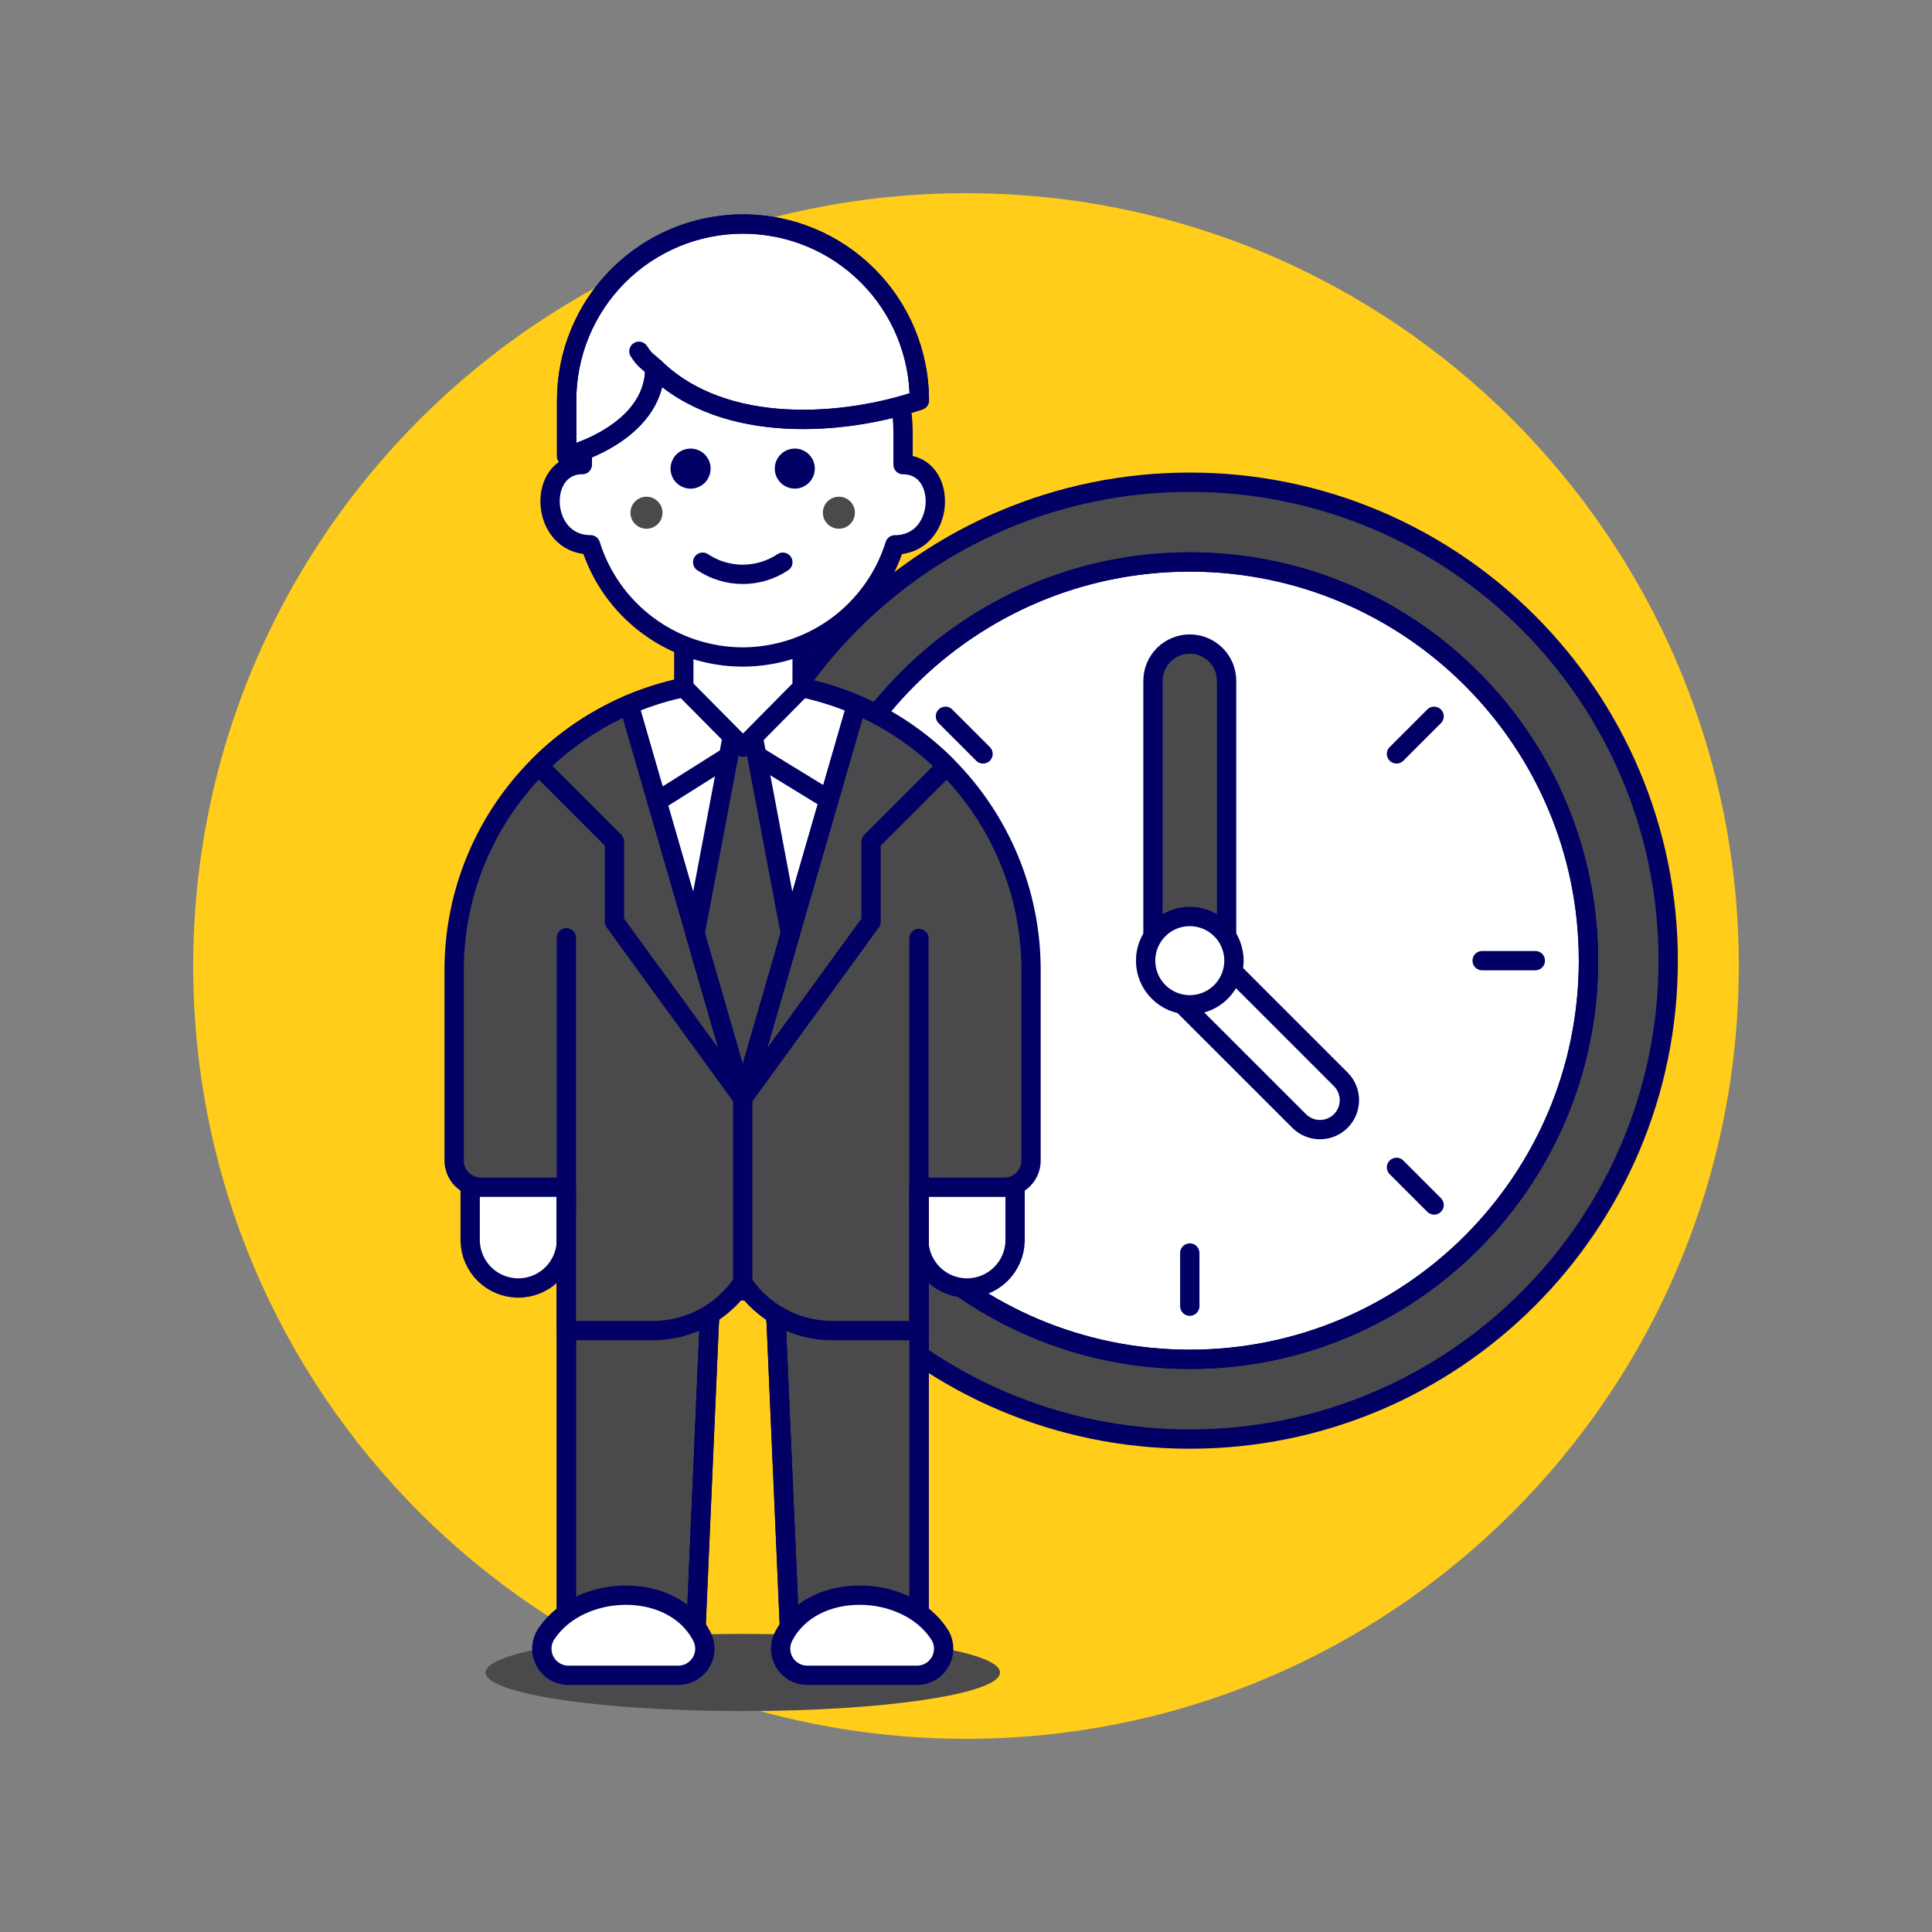 <svg xmlns="http://www.w3.org/2000/svg" fill="none" viewBox="0 0 100 100" id="Overtime-Stand-1--Streamline-Ux" height="100" width="100">
  <rect x="0" y="0" width="100" height="100" fill="#808080" stroke="none"/>
  <desc>
    Overtime Stand 1 Streamline Illustration: https://streamlinehq.com
  </desc>
  <path fill="#ffcd1a" d="M50 90c22.091 0 40 -17.909 40 -40S72.091 10 50 10 10 27.909 10 50s17.909 40 40 40Z" stroke-width="1"></path>
  <path fill="#4a4a4c" stroke="#020064" stroke-linecap="round" stroke-linejoin="round" d="M61.583 74.486c13.676 0 24.763 -11.087 24.763 -24.763 0 -13.676 -11.087 -24.763 -24.763 -24.763 -13.676 0 -24.763 11.087 -24.763 24.763 0 13.676 11.087 24.763 24.763 24.763Z" stroke-width="1"></path>
  <path fill="#ffffff" d="M61.583 70.359c11.397 0 20.636 -9.239 20.636 -20.636 0 -11.397 -9.239 -20.636 -20.636 -20.636 -11.397 0 -20.636 9.239 -20.636 20.636 0 11.397 9.239 20.636 20.636 20.636Z" stroke-width="1"></path>
  <path stroke="#020064" stroke-linecap="round" stroke-linejoin="round" d="M61.583 70.359c11.397 0 20.636 -9.239 20.636 -20.636 0 -11.397 -9.239 -20.636 -20.636 -20.636 -11.397 0 -20.636 9.239 -20.636 20.636 0 11.397 9.239 20.636 20.636 20.636Z" stroke-width="1"></path>
  <path stroke="#020064" stroke-linecap="round" stroke-linejoin="round" d="M61.583 70.359c11.397 0 20.636 -9.239 20.636 -20.636 0 -11.397 -9.239 -20.636 -20.636 -20.636 -11.397 0 -20.636 9.239 -20.636 20.636 0 11.397 9.239 20.636 20.636 20.636Z" stroke-width="1"></path>
  <path stroke="#020064" stroke-linecap="round" stroke-linejoin="round" d="M79.467 49.723h-2.751" stroke-width="1"></path>
  <path stroke="#020064" stroke-linecap="round" stroke-linejoin="round" d="m74.229 62.369 -1.946 -1.946" stroke-width="1"></path>
  <path stroke="#020064" stroke-linecap="round" stroke-linejoin="round" d="M61.583 67.607v-2.751" stroke-width="1"></path>
  <path stroke="#020064" stroke-linecap="round" stroke-linejoin="round" d="m48.936 62.369 1.946 -1.946" stroke-width="1"></path>
  <path stroke="#020064" stroke-linecap="round" stroke-linejoin="round" d="M43.698 49.723h2.751" stroke-width="1"></path>
  <path stroke="#020064" stroke-linecap="round" stroke-linejoin="round" d="m48.936 37.076 1.946 1.946" stroke-width="1"></path>
  <path stroke="#020064" stroke-linecap="round" stroke-linejoin="round" d="m74.229 37.076 -1.946 1.946" stroke-width="1"></path>
  <path fill="#4a4a4c" stroke="#020064" stroke-linecap="round" stroke-linejoin="round" d="M63.487 49.342h-3.809v-14.1c0 -0.25 0.049 -0.498 0.145 -0.729 0.096 -0.231 0.236 -0.441 0.413 -0.618 0.177 -0.177 0.387 -0.317 0.618 -0.413 0.231 -0.096 0.479 -0.145 0.729 -0.145s0.498 0.049 0.729 0.145c0.231 0.096 0.441 0.236 0.618 0.413 0.177 0.177 0.317 0.387 0.413 0.618 0.096 0.231 0.145 0.479 0.145 0.729v14.1Z" stroke-width="1"></path>
  <path fill="#ffffff" stroke="#020064" stroke-linecap="round" stroke-linejoin="round" d="m60.44 51.223 2.16 -2.155 6.815 6.816c0.279 0.287 0.433 0.672 0.43 1.073 -0.003 0.4 -0.163 0.783 -0.446 1.066 -0.283 0.283 -0.666 0.443 -1.066 0.446 -0.4 0.003 -0.785 -0.151 -1.073 -0.43l-6.82 -6.816Z" stroke-width="1"></path>
  <path fill="#ffffff" stroke="#020064" stroke-linecap="round" stroke-linejoin="round" d="M61.583 52.009c1.262 0 2.286 -1.024 2.286 -2.286s-1.024 -2.286 -2.286 -2.286 -2.286 1.024 -2.286 2.286 1.024 2.286 2.286 2.286Z" stroke-width="1"></path>
  <path fill="#4a4a4c" d="M38.449 88.565c7.353 0 13.313 -0.894 13.313 -1.997s-5.96 -1.997 -13.313 -1.997c-7.353 0 -13.313 0.894 -13.313 1.997s5.96 1.997 13.313 1.997Z" stroke-width="1"></path>
  <path fill="#ffffff" stroke="#020064" stroke-linecap="round" stroke-linejoin="round" d="M29.316 64.227c-0.013 0.652 -0.281 1.272 -0.747 1.728 -0.466 0.456 -1.091 0.712 -1.743 0.712 -0.652 0 -1.278 -0.256 -1.743 -0.712 -0.465 -0.456 -0.733 -1.077 -0.747 -1.728v-3.319h4.979v3.319Z" stroke-width="1"></path>
  <path fill="#ffffff" stroke="#020064" stroke-linecap="round" stroke-linejoin="round" d="M52.542 64.227c-0.013 0.652 -0.281 1.272 -0.747 1.728 -0.466 0.456 -1.091 0.712 -1.743 0.712 -0.652 0 -1.278 -0.256 -1.743 -0.712 -0.465 -0.456 -0.734 -1.077 -0.747 -1.728v-3.319h4.979v3.319Z" stroke-width="1"></path>
  <path fill="#4a4a4c" stroke="#020064" stroke-linecap="round" stroke-linejoin="round" d="M39.274 59.33h-9.958v26.555h6.638l0.758 -17.429c0.021 -0.445 0.213 -0.865 0.536 -1.172 0.323 -0.307 0.751 -0.479 1.196 -0.479 0.446 0 0.874 0.172 1.196 0.479 0.322 0.307 0.514 0.727 0.536 1.172l0.758 17.429h6.638v-26.555h-8.298Z" stroke-width="1"></path>
  <path stroke="#020064" stroke-linecap="round" stroke-linejoin="round" d="M39.274 59.33h-9.958v26.555h6.638l0.758 -17.429c0.021 -0.445 0.213 -0.865 0.536 -1.172 0.323 -0.307 0.751 -0.479 1.196 -0.479 0.446 0 0.874 0.172 1.196 0.479 0.322 0.307 0.514 0.727 0.536 1.172l0.758 17.429h6.638v-26.555h-8.298Z" stroke-width="1"></path>
  <path fill="#ffffff" stroke="#020064" stroke-linecap="round" stroke-linejoin="round" d="M28.271 84.581c-0.136 0.208 -0.214 0.449 -0.224 0.697 -0.01 0.248 0.047 0.495 0.165 0.714 0.118 0.219 0.294 0.401 0.507 0.528 0.214 0.127 0.458 0.194 0.707 0.194H35.1c0.237 0.001 0.471 -0.059 0.678 -0.175 0.207 -0.116 0.381 -0.283 0.504 -0.485 0.123 -0.203 0.193 -0.433 0.201 -0.67 0.008 -0.237 -0.045 -0.472 -0.154 -0.683 -1.508 -2.908 -6.338 -2.746 -8.058 -0.119Z" stroke-width="1"></path>
  <path fill="#ffffff" stroke="#020064" stroke-linecap="round" stroke-linejoin="round" d="M48.617 84.581c0.136 0.208 0.214 0.449 0.224 0.697 0.01 0.248 -0.047 0.495 -0.165 0.714 -0.118 0.219 -0.294 0.401 -0.507 0.528 -0.214 0.127 -0.458 0.194 -0.707 0.194h-5.677c-0.237 0 -0.47 -0.061 -0.676 -0.177 -0.206 -0.116 -0.38 -0.283 -0.503 -0.485 -0.123 -0.202 -0.192 -0.433 -0.2 -0.67 -0.008 -0.237 0.045 -0.471 0.153 -0.682 1.508 -2.908 6.341 -2.746 8.058 -0.119Z" stroke-width="1"></path>
  <path fill="#4a4a4c" d="M38.444 35.266h-0.015c-3.959 0.004 -7.754 1.578 -10.552 4.379 -2.798 2.8 -4.37 6.597 -4.37 10.555v9.869c0 0.181 0.036 0.361 0.105 0.528 0.069 0.167 0.171 0.319 0.299 0.448 0.128 0.128 0.28 0.23 0.448 0.299 0.168 0.069 0.347 0.105 0.528 0.105h4.429v7.422h4.477c0.918 -0 1.822 -0.226 2.632 -0.659 0.81 -0.432 1.501 -1.058 2.012 -1.82 0.511 0.763 1.201 1.388 2.011 1.821 0.81 0.432 1.714 0.659 2.632 0.658h4.476v-7.42h4.43c0.181 0 0.36 -0.035 0.528 -0.105 0.167 -0.069 0.32 -0.171 0.448 -0.299 0.128 -0.128 0.23 -0.28 0.299 -0.448 0.069 -0.167 0.105 -0.347 0.105 -0.528v-9.871c-0 -3.958 -1.572 -7.755 -4.37 -10.555 -2.798 -2.8 -6.593 -4.375 -10.551 -4.379Z" stroke-width="1"></path>
  <path fill="#ffffff" stroke="#020064" stroke-linecap="round" stroke-linejoin="round" d="m44.334 36.478 -5.89 20.362 -5.891 -20.368c1.857 -0.796 3.856 -1.206 5.876 -1.206h0.015c2.025 -0.001 4.029 0.412 5.89 1.212Z" stroke-width="1"></path>
  <path stroke="#020064" stroke-linecap="round" stroke-linejoin="round" d="M38.444 35.266h-0.015c-3.959 0.004 -7.754 1.578 -10.552 4.379 -2.798 2.8 -4.37 6.597 -4.37 10.555v9.869c0 0.181 0.036 0.361 0.105 0.528 0.069 0.167 0.171 0.319 0.299 0.448 0.128 0.128 0.28 0.23 0.448 0.299 0.168 0.069 0.347 0.105 0.528 0.105h4.429v7.422h4.477c0.918 -0 1.822 -0.226 2.632 -0.659 0.81 -0.432 1.501 -1.058 2.012 -1.82 0.511 0.763 1.201 1.388 2.011 1.821 0.81 0.432 1.714 0.659 2.632 0.658h4.476v-7.42h4.43c0.181 0 0.36 -0.035 0.528 -0.105 0.167 -0.069 0.32 -0.171 0.448 -0.299 0.128 -0.128 0.23 -0.28 0.299 -0.448 0.069 -0.167 0.105 -0.347 0.105 -0.528v-9.871c-0 -3.958 -1.572 -7.755 -4.37 -10.555 -2.798 -2.8 -6.593 -4.375 -10.551 -4.379Z" stroke-width="1"></path>
  <path stroke="#020064" stroke-linecap="round" stroke-linejoin="round" d="M47.563 62.683v-14.107" stroke-width="1"></path>
  <path stroke="#020064" stroke-linecap="round" stroke-linejoin="round" d="M29.316 62.649V48.542" stroke-width="1"></path>
  <path fill="#4a4a4c" stroke="#020064" stroke-linecap="round" stroke-linejoin="round" d="m38.444 56.84 -5.891 -20.367c-1.744 0.75 -3.329 1.825 -4.671 3.167l3.923 3.923v4.149l6.639 9.128Z" stroke-width="1"></path>
  <path stroke="#020064" stroke-linecap="round" stroke-linejoin="round" d="M38.444 66.383v-9.543" stroke-width="1"></path>
  <path stroke="#020064" stroke-linecap="round" stroke-linejoin="round" d="m42.936 41.419 -4.478 -2.742 -4.456 2.806" stroke-width="1"></path>
  <path fill="#4a4a4c" stroke="#020064" stroke-linecap="round" stroke-linejoin="round" d="M44.334 36.479c1.742 0.751 3.326 1.826 4.666 3.169l-3.915 3.915v4.149l-6.641 9.128 5.89 -20.361Z" stroke-width="1"></path>
  <path fill="#4a4a4c" stroke="#020064" stroke-linecap="round" stroke-linejoin="round" d="m38.444 35.265 -2.466 13.05 2.466 8.525 2.466 -8.525 -2.466 -13.05Z" stroke-width="1"></path>
  <path fill="#ffffff" stroke="#020064" stroke-linecap="round" stroke-linejoin="round" d="m41.517 35.583 -3.059 3.094 -3.066 -3.094 0.007 -6.546h6.125l-0.007 6.546Z" stroke-width="1"></path>
  <path fill="#ffffff" stroke="#020064" stroke-linecap="round" stroke-linejoin="round" d="M38.444 34.006c1.76 -0.004 3.472 -0.569 4.889 -1.613 1.416 -1.044 2.463 -2.513 2.987 -4.193h0.007c2.624 0 2.783 -4.149 0.415 -4.149v-1.662c0 -2.201 -0.875 -4.312 -2.431 -5.869 -1.557 -1.557 -3.668 -2.431 -5.869 -2.431s-4.312 0.874 -5.869 2.431c-1.556 1.556 -2.431 3.668 -2.431 5.869v1.659c-2.368 0 -2.209 4.149 0.415 4.149h0.007c0.524 1.681 1.571 3.151 2.988 4.196 1.417 1.045 3.131 1.61 4.892 1.613v0Z" stroke-width="1"></path>
  <path fill="#020064" d="M36.782 24.255c0 0.205 -0.06 0.406 -0.174 0.577 -0.114 0.171 -0.276 0.304 -0.466 0.383 -0.19 0.079 -0.398 0.099 -0.6 0.059 -0.201 -0.04 -0.386 -0.139 -0.532 -0.284 -0.145 -0.145 -0.244 -0.33 -0.284 -0.531 -0.04 -0.201 -0.02 -0.41 0.059 -0.6 0.079 -0.19 0.211 -0.352 0.382 -0.466 0.171 -0.114 0.371 -0.175 0.577 -0.175 0.275 0 0.539 0.109 0.734 0.304 0.195 0.195 0.304 0.458 0.304 0.733Z" stroke-width="1"></path>
  <path fill="#020064" d="M42.175 24.255c0 0.205 -0.061 0.406 -0.175 0.576 -0.114 0.171 -0.276 0.303 -0.465 0.382 -0.19 0.079 -0.398 0.099 -0.599 0.059 -0.201 -0.04 -0.386 -0.139 -0.531 -0.284 -0.145 -0.145 -0.244 -0.33 -0.284 -0.531 -0.04 -0.201 -0.019 -0.41 0.059 -0.599 0.079 -0.19 0.211 -0.351 0.382 -0.465 0.171 -0.114 0.371 -0.175 0.576 -0.175 0.275 0 0.539 0.109 0.733 0.304s0.304 0.458 0.304 0.733Z" stroke-width="1"></path>
  <path fill="#4a4a4c" d="M34.292 26.538c0 0.164 -0.049 0.325 -0.14 0.461 -0.091 0.137 -0.221 0.243 -0.373 0.306 -0.152 0.063 -0.319 0.079 -0.48 0.047 -0.161 -0.032 -0.309 -0.111 -0.425 -0.227 -0.116 -0.116 -0.195 -0.264 -0.227 -0.425 -0.032 -0.161 -0.015 -0.328 0.048 -0.48 0.063 -0.152 0.17 -0.281 0.306 -0.372 0.137 -0.091 0.297 -0.14 0.461 -0.139 0.109 0 0.217 0.021 0.317 0.063 0.101 0.042 0.192 0.103 0.269 0.18 0.077 0.077 0.138 0.169 0.18 0.269 0.042 0.101 0.063 0.209 0.063 0.318Z" stroke-width="1"></path>
  <path fill="#4a4a4c" d="M44.25 26.538c0 0.164 -0.049 0.325 -0.14 0.461s-0.221 0.243 -0.372 0.306c-0.152 0.063 -0.319 0.079 -0.48 0.047 -0.161 -0.032 -0.309 -0.111 -0.425 -0.227 -0.116 -0.116 -0.195 -0.264 -0.227 -0.425 -0.032 -0.161 -0.016 -0.328 0.047 -0.479 0.063 -0.152 0.169 -0.281 0.306 -0.372 0.137 -0.091 0.297 -0.14 0.461 -0.14 0.22 0 0.431 0.087 0.587 0.243 0.156 0.156 0.243 0.367 0.243 0.587Z" stroke-width="1"></path>
  <path stroke="#020064" stroke-linecap="round" stroke-linejoin="round" d="M36.37 29.1c0.614 0.41 1.336 0.628 2.075 0.628s1.46 -0.219 2.075 -0.628" stroke-width="1"></path>
  <path fill="#ffffff" d="M33.893 19.048c3.638 3.529 9.914 2.947 13.693 1.669 -0.002 -2.421 -0.965 -4.742 -2.678 -6.453 -1.713 -1.711 -4.035 -2.671 -6.456 -2.669 -2.421 0.002 -4.742 0.965 -6.453 2.678 -1.711 1.713 -2.671 4.035 -2.669 6.456v2.882s4.563 -1.141 4.563 -4.564" stroke-width="1"></path>
  <path stroke="#020064" stroke-linecap="round" stroke-linejoin="round" d="M33.893 19.048c3.638 3.529 9.914 2.947 13.693 1.669 -0.002 -2.421 -0.965 -4.742 -2.678 -6.453 -1.713 -1.711 -4.035 -2.671 -6.456 -2.669 -2.421 0.002 -4.742 0.965 -6.453 2.678 -1.711 1.713 -2.671 4.035 -2.669 6.456v2.882s4.563 -1.141 4.563 -4.564" stroke-width="1"></path>
  <path stroke="#020064" stroke-linecap="round" stroke-linejoin="round" d="M33.893 19.048c3.638 3.529 9.914 2.947 13.693 1.669 -0.002 -2.421 -0.965 -4.742 -2.678 -6.453 -1.713 -1.711 -4.035 -2.671 -6.456 -2.669 -2.421 0.002 -4.742 0.965 -6.453 2.678 -1.711 1.713 -2.671 4.035 -2.669 6.456v2.882s4.563 -1.141 4.563 -4.564" stroke-width="1"></path>
  <path stroke="#020064" stroke-linecap="round" stroke-linejoin="round" d="M33.893 19.048c-0.42 -0.408 -0.481 -0.344 -0.823 -0.866" stroke-width="1"></path>
</svg>